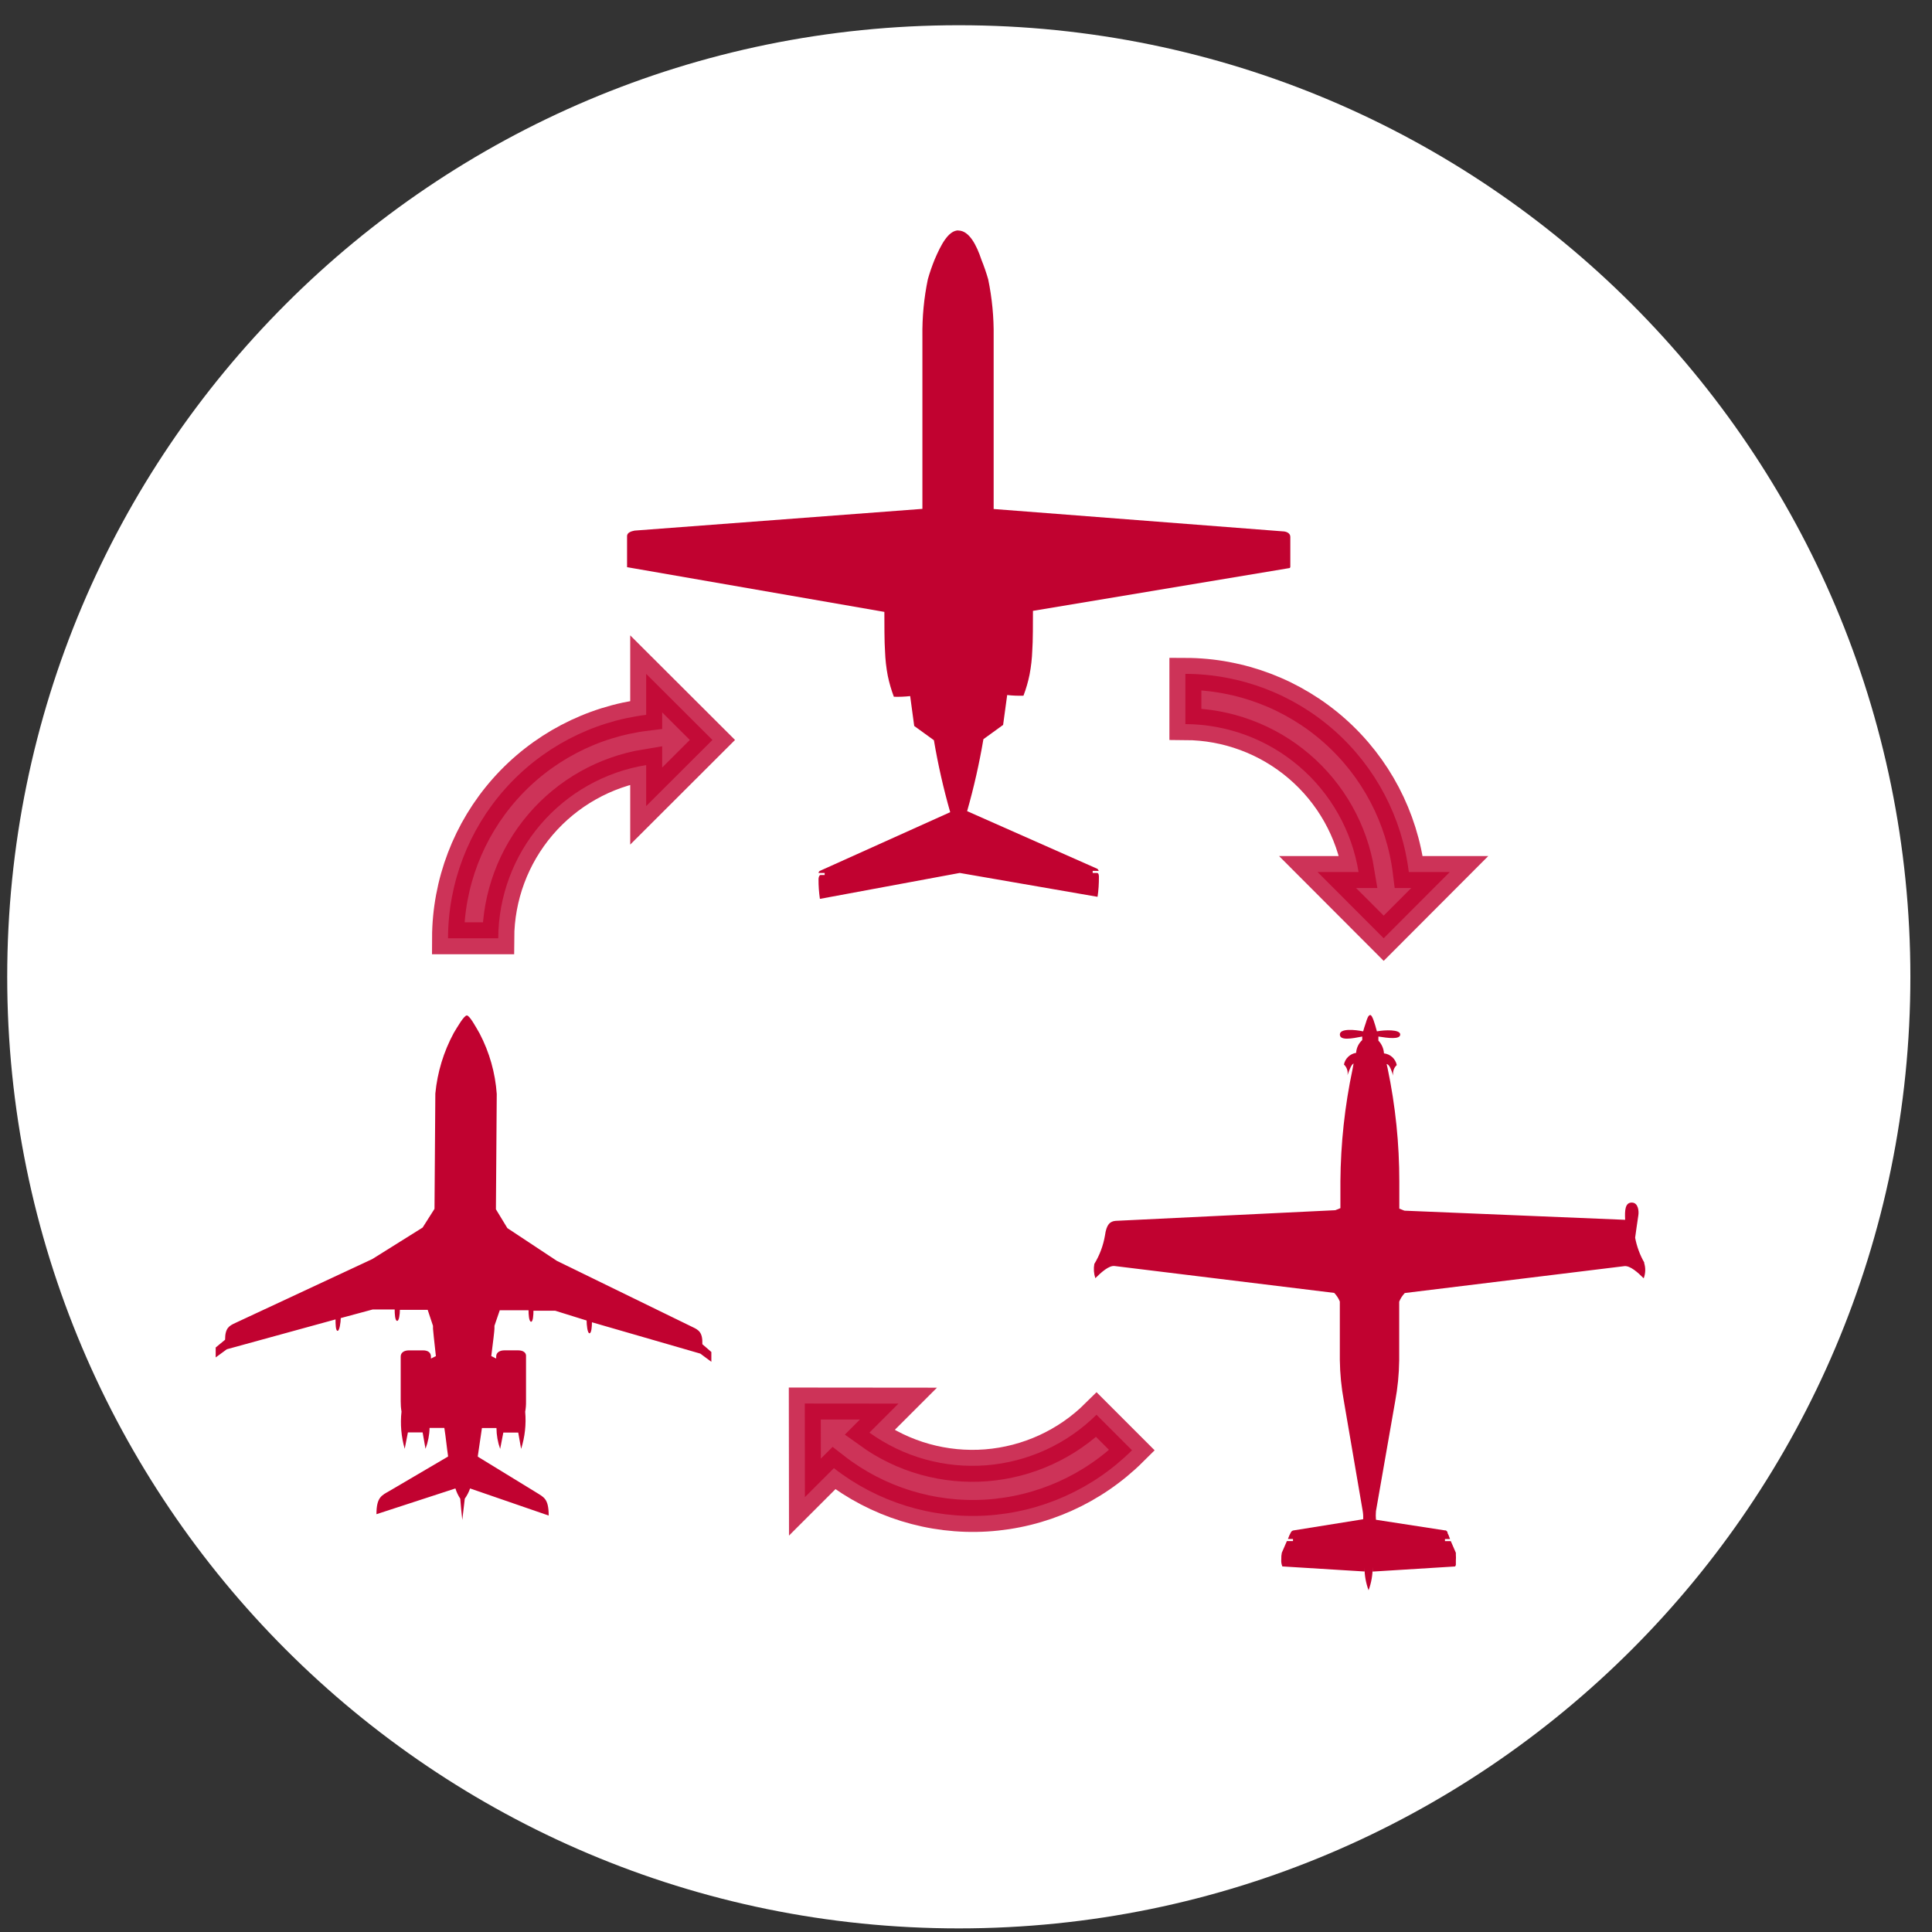 <svg width="67" height="67" viewBox="0 0 67 67" fill="none" xmlns="http://www.w3.org/2000/svg">
<rect x="0" y="0" width="67" height="67" fill="#333333" stroke="none"/>
<path d="M66.25 33.875C66.25 15.65 51.475 0.875 33.25 0.875C15.025 0.875 0.25 15.65 0.25 33.875C0.25 52.1 15.025 66.875 33.25 66.875C51.475 66.875 66.25 52.1 66.25 33.875Z" fill="white"/>
<path d="M15.068 41.922L15.097 37.924C15.167 37.188 15.384 36.474 15.735 35.824C15.863 35.612 16.09 35.215 16.189 35.215C16.287 35.215 16.501 35.612 16.632 35.839C16.973 36.49 17.176 37.205 17.227 37.938L17.198 41.937L17.595 42.59L19.311 43.725L24.017 46.021C24.23 46.121 24.371 46.205 24.357 46.616L24.669 46.886V47.226L24.286 46.942L20.528 45.855C20.528 45.997 20.513 46.237 20.442 46.237C20.372 46.237 20.343 45.939 20.343 45.794L19.251 45.454H18.5C18.5 45.596 18.485 45.85 18.414 45.836C18.343 45.822 18.329 45.581 18.329 45.439H17.331L17.147 45.978V46.078C17.147 46.134 17.105 46.503 17.037 47.027L17.207 47.113V47.042C17.207 46.9 17.335 46.829 17.491 46.829H17.973C18.129 46.829 18.257 46.9 18.242 47.042V48.602C18.244 48.721 18.235 48.84 18.213 48.957C18.252 49.392 18.203 49.831 18.072 50.247L17.972 49.68H17.455L17.345 50.247C17.262 50.015 17.219 49.77 17.217 49.523H16.713L16.571 50.488V50.517L18.585 51.75C18.854 51.921 19.028 51.963 19.028 52.558L16.302 51.618C16.258 51.745 16.196 51.864 16.118 51.973L16.032 52.71C16.004 52.464 15.981 52.218 15.961 51.973C15.889 51.863 15.832 51.744 15.793 51.618L13.055 52.511C13.055 51.916 13.239 51.859 13.509 51.703L15.537 50.512V50.483C15.495 50.214 15.466 49.874 15.409 49.519H14.897C14.892 49.767 14.844 50.011 14.756 50.243L14.656 49.675H14.146L14.035 50.243C13.914 49.824 13.876 49.386 13.924 48.953C13.904 48.836 13.895 48.717 13.896 48.598V47.043C13.896 46.901 14.023 46.83 14.179 46.83H14.676C14.832 46.83 14.945 46.901 14.945 47.043V47.114L15.116 47.029C15.059 46.504 15.016 46.121 15.016 46.079V45.979L14.832 45.425H13.868C13.868 45.567 13.839 45.822 13.768 45.807C13.697 45.793 13.687 45.553 13.687 45.411H12.926L11.817 45.71C11.817 45.852 11.775 46.153 11.707 46.153C11.638 46.153 11.636 45.898 11.636 45.756L7.867 46.791L7.48 47.074V46.73L7.806 46.461C7.806 46.05 7.948 45.979 8.161 45.879L12.911 43.663L14.656 42.571L15.068 41.922Z" fill="#C10230"/>
<path d="M33.235 7.995C33.612 7.995 33.871 8.512 34.035 9.007C34.125 9.23 34.204 9.458 34.27 9.689C34.404 10.34 34.468 11.003 34.459 11.667V17.652L44.488 18.427C44.582 18.427 44.747 18.474 44.747 18.616V18.828V19.11V19.652C44.747 19.675 44.747 19.675 44.724 19.699L35.822 21.184C35.822 21.561 35.822 22.267 35.799 22.549C35.789 22.834 35.758 23.117 35.704 23.397C35.654 23.645 35.583 23.889 35.493 24.126C35.304 24.132 35.115 24.124 34.928 24.103L34.787 25.139L34.104 25.634C33.961 26.476 33.773 27.309 33.539 28.13L38.059 30.131C38.077 30.153 38.093 30.177 38.105 30.202H37.893V30.273H38.039C38.109 30.273 38.109 30.367 38.109 30.414C38.111 30.642 38.096 30.871 38.063 31.097H38.039L33.283 30.273L28.456 31.168H28.433C28.4 30.942 28.384 30.713 28.386 30.485C28.386 30.438 28.409 30.344 28.457 30.344H28.598V30.273H28.385C28.387 30.259 28.392 30.244 28.4 30.232C28.408 30.22 28.419 30.21 28.431 30.202L32.952 28.166C32.718 27.346 32.529 26.512 32.387 25.67L31.704 25.176L31.564 24.14C31.376 24.161 31.187 24.169 30.998 24.163C30.909 23.926 30.838 23.682 30.787 23.434C30.733 23.154 30.702 22.87 30.692 22.586C30.669 22.28 30.669 21.597 30.669 21.22L21.746 19.669V19.078V18.801V18.589C21.746 18.472 21.887 18.424 22.005 18.401L31.988 17.647V11.662C31.979 10.998 32.042 10.335 32.177 9.685C32.242 9.453 32.321 9.225 32.412 9.002C32.623 8.508 32.883 7.99 33.235 7.99" fill="#C10230"/>
<path d="M57.022 43.785C56.869 43.517 56.762 43.226 56.705 42.923C56.705 42.923 56.792 42.289 56.816 42.147C56.839 42.005 56.816 41.704 56.587 41.704C56.359 41.704 56.341 41.968 56.359 42.302L48.704 41.985L48.527 41.914V40.982C48.528 39.664 48.393 38.348 48.123 37.058L48.087 36.899C48.175 36.917 48.228 37.04 48.316 37.304C48.303 37.237 48.308 37.168 48.33 37.103C48.351 37.039 48.389 36.981 48.439 36.935C48.417 36.829 48.362 36.733 48.283 36.66C48.203 36.587 48.103 36.542 47.995 36.53C47.985 36.364 47.916 36.207 47.801 36.087V35.999V35.946C48.134 35.999 48.558 36.057 48.558 35.875C48.558 35.693 48.013 35.717 47.767 35.764H47.749C47.678 35.5 47.591 35.201 47.521 35.201C47.451 35.201 47.41 35.324 47.362 35.483L47.309 35.641L47.274 35.764H47.256C47.01 35.711 46.465 35.653 46.465 35.875C46.465 36.097 46.887 36.016 47.241 35.946V35.999V36.069C47.115 36.183 47.039 36.343 47.029 36.512C46.925 36.528 46.83 36.576 46.754 36.648C46.678 36.72 46.627 36.814 46.607 36.917C46.657 36.963 46.694 37.021 46.715 37.086C46.737 37.15 46.742 37.219 46.73 37.286C46.817 37.04 46.87 36.917 46.941 36.881L46.906 37.075C46.635 38.354 46.494 39.657 46.484 40.965V41.898L46.307 41.969L38.688 42.338C38.494 42.355 38.371 42.461 38.319 42.847C38.259 43.197 38.134 43.531 37.95 43.833C37.92 43.998 37.932 44.167 37.985 44.326C38.197 44.114 38.46 43.883 38.65 43.904L46.27 44.837C46.353 44.923 46.419 45.025 46.464 45.136V47.16C46.47 47.638 46.517 48.115 46.604 48.585L47.255 52.387C47.273 52.486 47.279 52.586 47.273 52.686L44.862 53.073C44.845 53.075 44.828 53.081 44.813 53.09C44.797 53.099 44.785 53.112 44.775 53.126C44.73 53.204 44.693 53.287 44.664 53.372H44.84V53.443H44.628L44.452 53.848C44.437 53.923 44.431 53.999 44.434 54.076C44.426 54.16 44.438 54.244 44.47 54.322L47.32 54.498V54.358C47.319 54.628 47.367 54.896 47.461 55.149C47.557 54.89 47.604 54.616 47.602 54.34V54.501L50.453 54.324C50.47 54.324 50.47 54.307 50.488 54.271V54.184C50.489 54.16 50.489 54.136 50.488 54.113C50.493 54.048 50.493 53.983 50.488 53.919V53.849L50.312 53.444H50.11V53.373H50.286L50.233 53.233L50.198 53.162V53.126L50.144 53.073H50.11L47.717 52.704C47.708 52.604 47.708 52.504 47.717 52.405L48.382 48.603C48.47 48.133 48.517 47.656 48.523 47.178V45.141C48.568 45.029 48.634 44.928 48.717 44.841L56.337 43.908C56.531 43.891 56.794 44.12 57.002 44.331C57.066 44.161 57.073 43.976 57.019 43.803" fill="#C10230"/>
<path opacity="0.803" d="M24.706 25.661L22.409 23.369V24.79C20.516 25.023 18.774 25.939 17.509 27.365C16.243 28.792 15.542 30.631 15.537 32.538H17.279C17.285 31.092 17.804 29.695 18.744 28.595C19.683 27.496 20.981 26.765 22.409 26.532V27.954L24.706 25.661Z" fill="#C10230" stroke="#C10230" stroke-width="1.108"/>
<path opacity="0.803" d="M47.985 32.538L50.277 30.241H48.856C48.623 28.348 47.708 26.606 46.281 25.34C44.854 24.075 43.015 23.374 41.108 23.369V25.111C42.554 25.118 43.951 25.636 45.051 26.576C46.151 27.515 46.882 28.813 47.114 30.241H45.692L47.985 32.538Z" fill="#C10230" stroke="#C10230" stroke-width="1.108"/>
<path opacity="0.803" d="M27.91 48.673L27.914 51.918L28.919 50.914C30.422 52.087 32.302 52.672 34.205 52.558C36.109 52.443 37.905 51.638 39.257 50.294L38.025 49.062C36.998 50.08 35.643 50.701 34.202 50.815C32.76 50.928 31.325 50.527 30.151 49.682L31.157 48.676L27.91 48.673Z" fill="#C10230" stroke="#C10230" stroke-width="1.108"/>
</svg>
